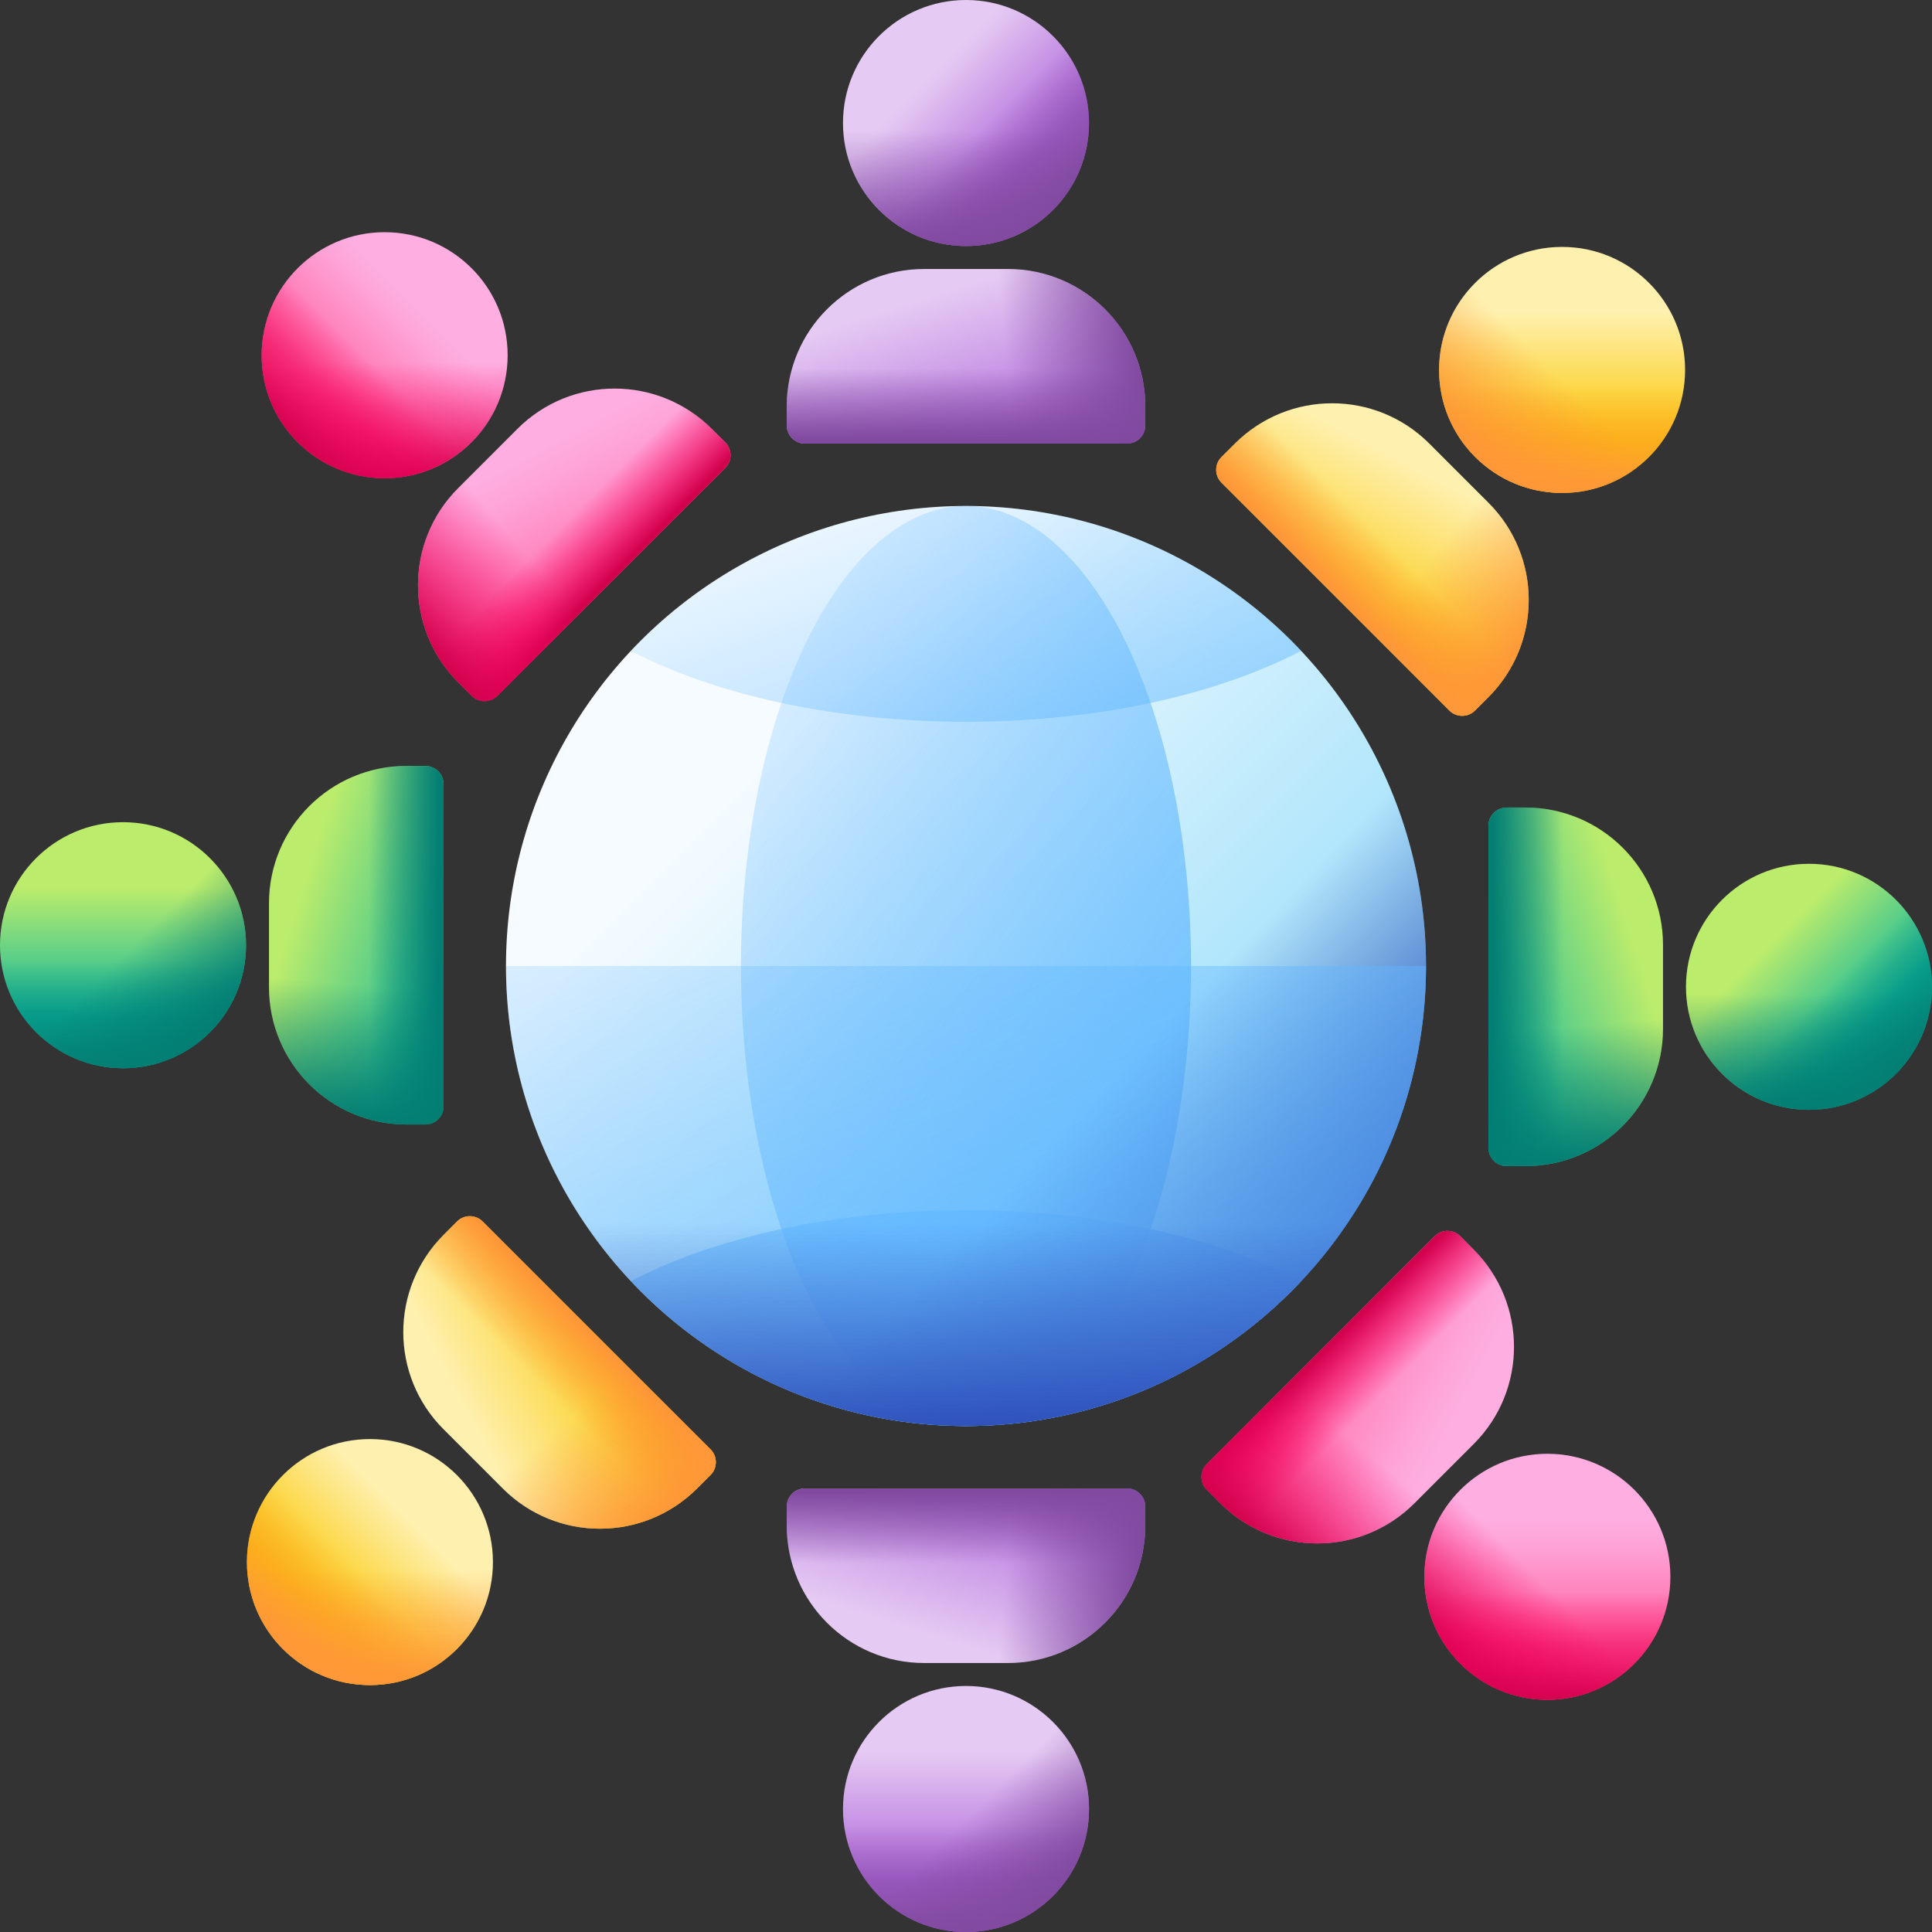 <svg xmlns="http://www.w3.org/2000/svg" xmlns:xlink="http://www.w3.org/1999/xlink" id="Layer_1" viewBox="0 0 512 512"><rect x="0" y="0" width="512" height="512" fill="#333333" stroke="none"/><linearGradient id="lg1"><stop offset="0" stop-color="#e5caf3"></stop><stop offset="1" stop-color="#af66da"></stop></linearGradient><linearGradient id="SVGID_1_" gradientUnits="userSpaceOnUse" x1="245.301" x2="269.543" xlink:href="#lg1" y1="21.901" y2="46.144"></linearGradient><linearGradient id="lg2"><stop offset="0" stop-color="#814aa0" stop-opacity="0"></stop><stop offset=".875" stop-color="#814aa0" stop-opacity=".875"></stop><stop offset="1" stop-color="#814aa0"></stop></linearGradient><linearGradient id="SVGID_00000183950528606668495870000017716791543146398603_" gradientUnits="userSpaceOnUse" x1="256" x2="256" xlink:href="#lg2" y1="34.576" y2="65.103"></linearGradient><linearGradient id="SVGID_00000073697295661918232580000004357566452177629579_" gradientUnits="userSpaceOnUse" x1="258.846" x2="279.364" xlink:href="#lg2" y1="35.446" y2="55.964"></linearGradient><linearGradient id="SVGID_00000045599568524364532750000014175754589861028737_" gradientUnits="userSpaceOnUse" x1="246.811" x2="261.107" xlink:href="#lg1" y1="78.606" y2="123.981"></linearGradient><linearGradient id="SVGID_00000107563979550347984820000008910134851942638522_" gradientUnits="userSpaceOnUse" x1="256" x2="256" xlink:href="#lg2" y1="97.793" y2="116.482"></linearGradient><linearGradient id="SVGID_00000177454003885128474400000009755797590495499141_" gradientUnits="userSpaceOnUse" x1="266.523" x2="302.16" xlink:href="#lg2" y1="95.147" y2="92.246"></linearGradient><linearGradient id="SVGID_00000075160210211465885930000001785453797237097374_" gradientTransform="matrix(-.707 .707 .707 .707 -229.549 927.2)" gradientUnits="userSpaceOnUse" x1="-670.677" x2="-646.434" xlink:href="#lg1" y1="15.993" y2="40.235"></linearGradient><linearGradient id="SVGID_00000145762721959023879560000015205589687883120783_" gradientTransform="matrix(-.707 .707 .707 .707 -229.549 927.2)" gradientUnits="userSpaceOnUse" x1="-659.978" x2="-659.978" xlink:href="#lg2" y1="28.667" y2="59.195"></linearGradient><linearGradient id="SVGID_00000105390911678205616940000000625741146562661006_" gradientTransform="matrix(-.707 .707 .707 .707 -229.549 927.2)" gradientUnits="userSpaceOnUse" x1="-657.132" x2="-636.614" xlink:href="#lg2" y1="29.538" y2="50.056"></linearGradient><linearGradient id="SVGID_00000052795385863821949770000015204944679061741730_" gradientTransform="matrix(1 0 0 -1 -11.026 122.114)" gradientUnits="userSpaceOnUse" x1="257.837" x2="272.133" xlink:href="#lg1" y1="-311.28" y2="-265.905"></linearGradient><linearGradient id="SVGID_00000132072025295612675900000008744826793660486017_" gradientTransform="matrix(1 0 0 -1 -11.026 122.114)" gradientUnits="userSpaceOnUse" x1="267.026" x2="267.026" xlink:href="#lg2" y1="-292.093" y2="-273.404"></linearGradient><linearGradient id="SVGID_00000076574906525189236240000000674614369091828367_" gradientTransform="matrix(1 0 0 -1 -11.026 122.114)" gradientUnits="userSpaceOnUse" x1="277.549" x2="313.186" xlink:href="#lg2" y1="-294.739" y2="-297.64"></linearGradient><linearGradient id="lg3"><stop offset="0" stop-color="#bbec6c"></stop><stop offset="1" stop-color="#0ab69f"></stop></linearGradient><linearGradient id="SVGID_00000155120651764932236230000010706721472126422439_" gradientUnits="userSpaceOnUse" x1="468.7" x2="492.942" xlink:href="#lg3" y1="250.814" y2="275.057"></linearGradient><linearGradient id="lg4"><stop offset="0" stop-color="#037e73" stop-opacity="0"></stop><stop offset=".875" stop-color="#037e73" stop-opacity=".875"></stop><stop offset="1" stop-color="#037e73"></stop></linearGradient><linearGradient id="SVGID_00000114039000636779166300000001505476751149697956_" gradientUnits="userSpaceOnUse" x1="479.399" x2="479.399" xlink:href="#lg4" y1="263.489" y2="294.016"></linearGradient><linearGradient id="SVGID_00000081635174294991368410000013524601782743432365_" gradientUnits="userSpaceOnUse" x1="482.245" x2="502.763" xlink:href="#lg4" y1="264.359" y2="284.877"></linearGradient><linearGradient id="SVGID_00000173839439379216753540000016577548286841457581_" gradientTransform="matrix(0 1 -1 0 -25.513 537.513)" gradientUnits="userSpaceOnUse" x1="-285.189" x2="-270.893" xlink:href="#lg3" y1="-458.907" y2="-413.532"></linearGradient><linearGradient id="SVGID_00000180332888306698467800000007221005592072499844_" gradientTransform="matrix(0 1 -1 0 -25.513 537.513)" gradientUnits="userSpaceOnUse" x1="-276" x2="-276" xlink:href="#lg4" y1="-439.72" y2="-421.031"></linearGradient><linearGradient id="SVGID_00000147182201440269777400000000511777002536184505_" gradientTransform="matrix(0 1 -1 0 -25.513 537.513)" gradientUnits="userSpaceOnUse" x1="-265.477" x2="-229.84" xlink:href="#lg4" y1="-442.367" y2="-445.267"></linearGradient><linearGradient id="SVGID_00000049208631676927576900000016824182484045419670_" gradientTransform="matrix(-.707 .707 .707 .707 -447.435 698.287)" gradientUnits="userSpaceOnUse" x1="-666.779" x2="-642.536" xlink:href="#lg3" y1="12.094" y2="36.337"></linearGradient><linearGradient id="SVGID_00000165192558869484976860000002480802919993554048_" gradientTransform="matrix(-.707 .707 .707 .707 -447.435 698.287)" gradientUnits="userSpaceOnUse" x1="-656.079" x2="-656.079" xlink:href="#lg4" y1="24.769" y2="55.296"></linearGradient><linearGradient id="SVGID_00000031892946671286895010000006000113782222358204_" gradientTransform="matrix(-.707 .707 .707 .707 -447.435 698.287)" gradientUnits="userSpaceOnUse" x1="-653.233" x2="-632.716" xlink:href="#lg4" y1="25.64" y2="46.157"></linearGradient><linearGradient id="SVGID_00000026139208277615473510000012603361840077921193_" gradientTransform="matrix(0 1 1 0 -147.627 526.487)" gradientUnits="userSpaceOnUse" x1="-285.189" x2="-270.893" xlink:href="#lg3" y1="226.233" y2="271.608"></linearGradient><linearGradient id="SVGID_00000129190435809983013170000003134664108494800276_" gradientTransform="matrix(0 1 1 0 -147.627 526.487)" gradientUnits="userSpaceOnUse" x1="-276" x2="-276" xlink:href="#lg4" y1="245.42" y2="264.109"></linearGradient><linearGradient id="SVGID_00000155115276258199493500000008926003431086592951_" gradientTransform="matrix(0 1 1 0 -147.627 526.487)" gradientUnits="userSpaceOnUse" x1="-265.477" x2="-229.84" xlink:href="#lg4" y1="242.774" y2="239.873"></linearGradient><linearGradient id="lg5"><stop offset="0" stop-color="#fef0ae"></stop><stop offset="1" stop-color="#fac600"></stop></linearGradient><linearGradient id="SVGID_00000153677466464295162090000001710443272379127193_" gradientTransform="matrix(.707 .707 -.707 .707 100.181 270.142)" gradientUnits="userSpaceOnUse" x1="89.482" x2="113.724" xlink:href="#lg5" y1="-354.28" y2="-330.037"></linearGradient><linearGradient id="lg6"><stop offset="0" stop-color="#fe9738" stop-opacity="0"></stop><stop offset="1" stop-color="#fe9738"></stop></linearGradient><linearGradient id="SVGID_00000096747097474813656930000004201123760788957586_" gradientTransform="matrix(.707 .707 -.707 .707 100.181 270.142)" gradientUnits="userSpaceOnUse" x1="100.181" x2="100.181" xlink:href="#lg6" y1="-341.605" y2="-311.078"></linearGradient><linearGradient id="SVGID_00000142141071284348488180000010383612885023515799_" gradientTransform="matrix(.707 .707 -.707 .707 100.181 270.142)" gradientUnits="userSpaceOnUse" x1="103.027" x2="123.544" xlink:href="#lg6" y1="-340.734" y2="-320.217"></linearGradient><linearGradient id="SVGID_00000091717445551428167270000013834311102249637026_" gradientTransform="matrix(.707 .707 -.707 .707 100.181 270.142)" gradientUnits="userSpaceOnUse" x1="90.992" x2="105.288" xlink:href="#lg5" y1="-297.575" y2="-252.2"></linearGradient><linearGradient id="SVGID_00000075156724188919610470000008771080444097288357_" gradientTransform="matrix(.707 .707 -.707 .707 100.181 270.142)" gradientUnits="userSpaceOnUse" x1="100.181" x2="100.181" xlink:href="#lg6" y1="-278.388" y2="-259.699"></linearGradient><linearGradient id="SVGID_00000174595962912720803760000012695037856154800811_" gradientTransform="matrix(.707 .707 -.707 .707 100.181 270.142)" gradientUnits="userSpaceOnUse" x1="110.704" x2="146.341" xlink:href="#lg6" y1="-281.034" y2="-283.935"></linearGradient><linearGradient id="SVGID_00000075153366724941848530000014445815614396872878_" gradientTransform="matrix(-1 0 0 1 -717.764 763.456)" gradientUnits="userSpaceOnUse" x1="-826.496" x2="-802.254" xlink:href="#lg5" y1="-360.188" y2="-335.946"></linearGradient><linearGradient id="SVGID_00000132792427547465649600000017620525231680435118_" gradientTransform="matrix(-1 0 0 1 -717.764 763.456)" gradientUnits="userSpaceOnUse" x1="-815.797" x2="-815.797" xlink:href="#lg6" y1="-347.514" y2="-316.986"></linearGradient><linearGradient id="SVGID_00000067206559767540222780000018344896059586051516_" gradientTransform="matrix(-1 0 0 1 -717.764 763.456)" gradientUnits="userSpaceOnUse" x1="-812.951" x2="-792.433" xlink:href="#lg6" y1="-346.643" y2="-326.125"></linearGradient><linearGradient id="SVGID_00000005254821017849226170000009184334317677180288_" gradientTransform="matrix(.707 .707 .707 -.707 6.036 348.693)" gradientUnits="userSpaceOnUse" x1="102.018" x2="116.314" xlink:href="#lg5" y1="64.901" y2="110.276"></linearGradient><linearGradient id="SVGID_00000099638313297766386180000013704217148568936894_" gradientTransform="matrix(.707 .707 .707 -.707 6.036 348.693)" gradientUnits="userSpaceOnUse" x1="111.207" x2="111.207" xlink:href="#lg6" y1="84.088" y2="102.777"></linearGradient><linearGradient id="SVGID_00000082340395495694731660000016963111448638257565_" gradientTransform="matrix(.707 .707 .707 -.707 6.036 348.693)" gradientUnits="userSpaceOnUse" x1="121.73" x2="157.367" xlink:href="#lg6" y1="81.441" y2="78.541"></linearGradient><linearGradient id="lg7"><stop offset="0" stop-color="#feaee1"></stop><stop offset=".196" stop-color="#fea3d7"></stop><stop offset=".537" stop-color="#fe87bf"></stop><stop offset=".979" stop-color="#fe5996"></stop><stop offset="1" stop-color="#fe5694"></stop></linearGradient><linearGradient id="SVGID_00000004530897434402997370000009632883448546827451_" gradientTransform="matrix(.707 .707 -.707 .707 92.384 586.077)" gradientUnits="userSpaceOnUse" x1="94.995" x2="119.237" xlink:href="#lg7" y1="-354.28" y2="-330.037"></linearGradient><linearGradient id="lg8"><stop offset="0" stop-color="#fe0364" stop-opacity="0"></stop><stop offset=".282" stop-color="#f80361" stop-opacity=".282"></stop><stop offset=".66" stop-color="#e70359" stop-opacity=".66"></stop><stop offset="1" stop-color="#d2024e"></stop></linearGradient><linearGradient id="SVGID_00000041262600885605859740000016907071465149282191_" gradientTransform="matrix(.707 .707 -.707 .707 92.384 586.077)" gradientUnits="userSpaceOnUse" x1="105.694" x2="105.694" xlink:href="#lg8" y1="-341.605" y2="-311.078"></linearGradient><linearGradient id="SVGID_00000014630914667554838420000012386259818994373267_" gradientTransform="matrix(.707 .707 -.707 .707 92.384 586.077)" gradientUnits="userSpaceOnUse" x1="108.54" x2="129.058" xlink:href="#lg8" y1="-340.734" y2="-320.217"></linearGradient><linearGradient id="SVGID_00000068651156660447334070000000078829964229498496_" gradientTransform="matrix(-.707 .707 -.707 -.707 -297.939 632.181)" gradientUnits="userSpaceOnUse" x1="-661.37" x2="-647.074" xlink:href="#lg7" y1="-303.088" y2="-257.713"></linearGradient><linearGradient id="SVGID_00000122698918286193530600000012918964016383787694_" gradientTransform="matrix(-.707 .707 -.707 -.707 -297.939 632.181)" gradientUnits="userSpaceOnUse" x1="-652.181" x2="-652.181" xlink:href="#lg8" y1="-283.901" y2="-265.212"></linearGradient><linearGradient id="SVGID_00000144337158231916596100000013507224766006999728_" gradientTransform="matrix(-.707 .707 -.707 -.707 -297.939 632.181)" gradientUnits="userSpaceOnUse" x1="-641.658" x2="-606.021" xlink:href="#lg8" y1="-286.547" y2="-289.448"></linearGradient><linearGradient id="SVGID_00000010995215636741794230000013241428377791794332_" gradientTransform="matrix(-1 0 0 1 -709.967 447.522)" gradientUnits="userSpaceOnUse" x1="-822.598" x2="-798.355" xlink:href="#lg7" y1="-364.087" y2="-339.844"></linearGradient><linearGradient id="SVGID_00000121244654897871226230000008724596759903837855_" gradientTransform="matrix(-1 0 0 1 -709.967 447.522)" gradientUnits="userSpaceOnUse" x1="-811.898" x2="-811.898" xlink:href="#lg8" y1="-351.412" y2="-320.885"></linearGradient><linearGradient id="SVGID_00000070090170383368198610000014945751279388255419_" gradientTransform="matrix(-1 0 0 1 -709.967 447.522)" gradientUnits="userSpaceOnUse" x1="-809.053" x2="-788.535" xlink:href="#lg8" y1="-350.541" y2="-330.024"></linearGradient><linearGradient id="SVGID_00000096029141279373541480000013997403687196635012_" gradientTransform="matrix(-.707 .707 .707 .707 -376.49 538.036)" gradientUnits="userSpaceOnUse" x1="-661.37" x2="-647.074" xlink:href="#lg7" y1="70.414" y2="115.789"></linearGradient><linearGradient id="SVGID_00000170968754302555122140000017932005594013476487_" gradientTransform="matrix(-.707 .707 .707 .707 -376.49 538.036)" gradientUnits="userSpaceOnUse" x1="-652.181" x2="-652.181" xlink:href="#lg8" y1="89.601" y2="108.29"></linearGradient><linearGradient id="SVGID_00000021820391756415061260000004936510691577943949_" gradientTransform="matrix(-.707 .707 .707 .707 -376.49 538.036)" gradientUnits="userSpaceOnUse" x1="-641.658" x2="-606.021" xlink:href="#lg8" y1="86.955" y2="84.054"></linearGradient><linearGradient id="SVGID_00000158751184175174921620000006222099528811831994_" gradientUnits="userSpaceOnUse" x1="202.46" x2="331.679" y1="202.459" y2="331.678"><stop offset="0" stop-color="#f5fbff"></stop><stop offset="1" stop-color="#91dcfa"></stop></linearGradient><linearGradient id="lg9"><stop offset="0" stop-color="#60b7ff" stop-opacity="0"></stop><stop offset="1" stop-color="#60b7ff"></stop></linearGradient><linearGradient id="SVGID_00000016781325588800694290000008684126988171345798_" gradientUnits="userSpaceOnUse" x1="137.531" x2="368.741" xlink:href="#lg9" y1="179.45" y2="328.848"></linearGradient><linearGradient id="SVGID_00000120519555009838639300000009739293311945683120_" gradientUnits="userSpaceOnUse" x1="199.596" x2="276.963" xlink:href="#lg9" y1="212.438" y2="386.735"></linearGradient><linearGradient id="SVGID_00000111913904851548674730000001441224164170218904_" gradientUnits="userSpaceOnUse" x1="237.505" x2="297.976" xlink:href="#lg9" y1="118.093" y2="295.947"></linearGradient><linearGradient id="lg10"><stop offset="0" stop-color="#2740b0" stop-opacity="0"></stop><stop offset="1" stop-color="#2740b0"></stop></linearGradient><linearGradient id="SVGID_00000026155175208233369780000017669444197498827675_" gradientUnits="userSpaceOnUse" x1="291.377" x2="348.512" xlink:href="#lg10" y1="289.822" y2="344.445"></linearGradient><linearGradient id="SVGID_00000085969311299499827660000011716357424953081507_" gradientUnits="userSpaceOnUse" x1="203.913" x2="346.633" xlink:href="#lg9" y1="144.392" y2="483.998"></linearGradient><linearGradient id="SVGID_00000026161049944232941140000015823531753655699333_" gradientUnits="userSpaceOnUse" x1="256" x2="256" xlink:href="#lg10" y1="324.091" y2="389.464"></linearGradient><g><g><g><g><circle cx="256" cy="32.6" fill="url(#SVGID_1_)" r="32.6"></circle><path d="m223.4 32.6c0 18.005 14.596 32.6 32.6 32.6 18.005 0 32.6-14.596 32.6-32.6 0-3.899-.687-7.638-1.943-11.104h-61.316c-1.255 3.467-1.941 7.205-1.941 11.104z" fill="url(#SVGID_00000183950528606668495870000017716791543146398603_)"></path><path d="m232.948 55.652c12.731 12.731 33.373 12.731 46.104 0s12.731-33.373 0-46.104c-2.757-2.757-5.886-4.915-9.225-6.478l-43.357 43.357c1.563 3.339 3.721 6.468 6.478 9.225z" fill="url(#SVGID_00000073697295661918232580000004357566452177629579_)"></path></g><g><g><path d="m298.699 117.547h-85.397c-2.656 0-4.809-2.153-4.809-4.809v-5.043c0-20.109 16.302-36.411 36.411-36.411h22.193c20.109 0 36.411 16.302 36.411 36.411v5.043c0 2.656-2.153 4.809-4.809 4.809z" fill="url(#SVGID_00000045599568524364532750000014175754589861028737_)"></path></g><path d="m208.492 107.695v5.043c0 2.656 2.153 4.809 4.809 4.809h85.397c2.656 0 4.809-2.153 4.809-4.809v-5.043c0-9.611-3.726-18.351-9.81-24.859h-75.396c-6.083 6.508-9.809 15.247-9.809 24.859z" fill="url(#SVGID_00000107563979550347984820000008910134851942638522_)"></path><path d="m267.096 71.284h-14.973v46.263h46.575c2.656 0 4.809-2.153 4.809-4.809v-5.043c.001-20.11-16.301-36.411-36.411-36.411z" fill="url(#SVGID_00000177454003885128474400000009755797590495499141_)"></path></g></g><g><g><circle cx="256" cy="479.4" fill="url(#SVGID_00000075160210211465885930000001785453797237097374_)" r="32.6"></circle><path d="m279.052 456.348c12.731 12.731 12.731 33.373 0 46.104s-33.373 12.731-46.104 0c-2.757-2.757-4.915-5.886-6.478-9.225l43.357-43.357c3.339 1.563 6.468 3.72 9.225 6.478z" fill="url(#SVGID_00000145762721959023879560000015205589687883120783_)"></path><path d="m288.6 479.4c0 18.005-14.596 32.6-32.6 32.6-18.005 0-32.6-14.596-32.6-32.6 0-3.899.687-7.638 1.942-11.104h61.316c1.256 3.466 1.942 7.204 1.942 11.104z" fill="url(#SVGID_00000105390911678205616940000000625741146562661006_)"></path></g><g><g><path d="m298.699 394.453h-85.397c-2.656 0-4.809 2.153-4.809 4.809v5.043c0 20.109 16.302 36.411 36.411 36.411h22.193c20.109 0 36.411-16.302 36.411-36.411v-5.043c0-2.656-2.153-4.809-4.809-4.809z" fill="url(#SVGID_00000052795385863821949770000015204944679061741730_)"></path></g><path d="m208.492 404.305v-5.043c0-2.656 2.153-4.809 4.809-4.809h85.397c2.656 0 4.809 2.153 4.809 4.809v5.043c0 9.611-3.726 18.351-9.81 24.859h-75.396c-6.083-6.508-9.809-15.247-9.809-24.859z" fill="url(#SVGID_00000132072025295612675900000008744826793660486017_)"></path><path d="m267.096 440.717h-14.973v-46.263h46.575c2.656 0 4.809 2.153 4.809 4.809v5.043c.001 20.109-16.301 36.411-36.411 36.411z" fill="url(#SVGID_00000076574906525189236240000000674614369091828367_)"></path></g></g></g><g><g><g><circle cx="479.4" cy="261.513" fill="url(#SVGID_00000155120651764932236230000010706721472126422439_)" r="32.6"></circle><path d="m446.799 261.513c0 18.005 14.596 32.6 32.6 32.6 18.005 0 32.6-14.596 32.6-32.6 0-3.899-.687-7.638-1.942-11.104h-61.316c-1.255 3.466-1.942 7.205-1.942 11.104z" fill="url(#SVGID_00000114039000636779166300000001505476751149697956_)"></path><path d="m456.348 284.565c12.731 12.731 33.373 12.731 46.104 0s12.731-33.373 0-46.104c-2.757-2.757-5.886-4.915-9.225-6.478l-43.357 43.357c1.563 3.339 3.72 6.468 6.478 9.225z" fill="url(#SVGID_00000081635174294991368410000013524601782743432365_)"></path></g><g><g><path d="m394.453 304.212v-85.397c0-2.656 2.153-4.809 4.809-4.809h5.043c20.109 0 36.411 16.302 36.411 36.411v22.193c0 20.109-16.302 36.411-36.411 36.411h-5.043c-2.656 0-4.809-2.153-4.809-4.809z" fill="url(#SVGID_00000173839439379216753540000016577548286841457581_)"></path></g><path d="m404.305 214.005h-5.043c-2.656 0-4.809 2.153-4.809 4.809v85.397c0 2.656 2.153 4.809 4.809 4.809h5.043c9.611 0 18.351-3.726 24.859-9.81v-75.396c-6.508-6.083-15.247-9.809-24.859-9.809z" fill="url(#SVGID_00000180332888306698467800000007221005592072499844_)"></path><path d="m440.716 272.609v-14.973h-46.263v46.575c0 2.656 2.153 4.809 4.809 4.809h5.043c20.11.001 36.411-16.301 36.411-36.411z" fill="url(#SVGID_00000147182201440269777400000000511777002536184505_)"></path></g></g><g><g><circle cx="32.6" cy="250.487" fill="url(#SVGID_00000049208631676927576900000016824182484045419670_)" r="32.6"></circle><path d="m55.652 227.435c12.731 12.731 12.731 33.373 0 46.104s-33.373 12.731-46.104 0c-2.757-2.757-4.915-5.886-6.478-9.225l43.357-43.357c3.339 1.563 6.468 3.721 9.225 6.478z" fill="url(#SVGID_00000165192558869484976860000002480802919993554048_)"></path><path d="m65.201 250.487c0 18.005-14.596 32.6-32.6 32.6-18.005 0-32.6-14.596-32.6-32.6 0-3.899.687-7.638 1.942-11.104h61.316c1.255 3.466 1.942 7.204 1.942 11.104z" fill="url(#SVGID_00000031892946671286895010000006000113782222358204_)"></path></g><g><g><path d="m117.547 293.185v-85.397c0-2.656-2.153-4.809-4.809-4.809h-5.043c-20.109 0-36.411 16.302-36.411 36.411v22.193c0 20.109 16.302 36.411 36.411 36.411h5.043c2.656.001 4.809-2.153 4.809-4.809z" fill="url(#SVGID_00000026139208277615473510000012603361840077921193_)"></path></g><path d="m107.695 202.979h5.043c2.656 0 4.809 2.153 4.809 4.809v85.397c0 2.656-2.153 4.809-4.809 4.809h-5.043c-9.611 0-18.351-3.726-24.859-9.81v-75.396c6.508-6.083 15.247-9.809 24.859-9.809z" fill="url(#SVGID_00000129190435809983013170000003134664108494800276_)"></path><path d="m71.284 261.583v-14.973h46.263v46.575c0 2.656-2.153 4.809-4.809 4.809h-5.043c-20.11.001-36.411-16.301-36.411-36.411z" fill="url(#SVGID_00000155115276258199493500000008926003431086592951_)"></path></g></g></g><g><g><g><path d="m446.568 98.033c0 18.005-14.596 32.6-32.6 32.6s-32.6-14.596-32.6-32.6 14.596-32.6 32.6-32.6 32.6 14.595 32.6 32.6z" fill="url(#SVGID_00000153677466464295162090000001710443272379127193_)"></path><path d="m390.915 74.981c-12.731 12.731-12.731 33.373 0 46.104s33.373 12.731 46.104 0c2.757-2.757 4.915-5.886 6.478-9.225l-43.357-43.357c-3.338 1.563-6.467 3.72-9.225 6.478z" fill="url(#SVGID_00000096747097474813656930000004201123760788957586_)"></path><path d="m381.367 98.033c0 18.005 14.596 32.6 32.6 32.6 18.005 0 32.6-14.596 32.6-32.6 0-3.899-.687-7.638-1.942-11.104h-61.316c-1.255 3.466-1.942 7.204-1.942 11.104z" fill="url(#SVGID_00000142141071284348488180000010383612885023515799_)"></path></g><g><g><path d="m384.094 188.291-60.385-60.385c-1.878-1.878-1.878-4.923 0-6.801l3.566-3.566c14.22-14.22 37.274-14.22 51.493 0l15.693 15.693c14.22 14.22 14.22 37.274 0 51.493l-3.566 3.566c-1.878 1.878-4.923 1.878-6.801 0z" fill="url(#SVGID_00000091717445551428167270000013834311102249637026_)"></path></g><path d="m327.275 117.539-3.566 3.566c-1.878 1.878-1.878 4.923 0 6.801l60.385 60.385c1.878 1.878 4.923 1.878 6.801 0l3.566-3.566c6.796-6.796 10.342-15.611 10.641-24.515l-53.313-53.313c-8.904.301-17.718 3.846-24.514 10.642z" fill="url(#SVGID_00000075156724188919610470000008771080444097288357_)"></path><path d="m394.461 133.232-10.587-10.587-32.713 32.713 32.933 32.933c1.878 1.878 4.923 1.878 6.801 0l3.566-3.566c14.219-14.219 14.219-37.273 0-51.493z" fill="url(#SVGID_00000174595962912720803760000012695037856154800811_)"></path></g></g><g><g><circle cx="98.033" cy="413.967" fill="url(#SVGID_00000075153366724941848530000014445815614396872878_)" r="32.6"></circle><path d="m130.633 413.967c0 18.005-14.596 32.6-32.6 32.6-18.005 0-32.6-14.596-32.6-32.6 0-3.899.687-7.638 1.942-11.104h61.316c1.255 3.467 1.942 7.205 1.942 11.104z" fill="url(#SVGID_00000132792427547465649600000017620525231680435118_)"></path><path d="m121.085 437.019c-12.731 12.731-33.373 12.731-46.104 0s-12.731-33.373 0-46.104c2.757-2.757 5.886-4.915 9.225-6.478l43.357 43.357c-1.563 3.339-3.721 6.468-6.478 9.225z" fill="url(#SVGID_00000067206559767540222780000018344896059586051516_)"></path></g><g><g><path d="m188.291 384.094-60.385-60.385c-1.878-1.878-4.923-1.878-6.801 0l-3.566 3.566c-14.22 14.22-14.22 37.274 0 51.493l15.693 15.693c14.22 14.22 37.274 14.22 51.493 0l3.566-3.566c1.878-1.878 1.878-4.923 0-6.801z" fill="url(#SVGID_00000005254821017849226170000009184334317677180288_)"></path></g><path d="m117.539 327.275 3.566-3.566c1.878-1.878 4.923-1.878 6.801 0l60.385 60.385c1.878 1.878 1.878 4.923 0 6.801l-3.566 3.566c-6.796 6.796-15.611 10.342-24.515 10.641l-53.313-53.313c.301-8.904 3.846-17.718 10.642-24.514z" fill="url(#SVGID_00000099638313297766386180000013704217148568936894_)"></path><path d="m133.232 394.461-10.587-10.587 32.713-32.713 32.933 32.933c1.878 1.878 1.878 4.923 0 6.801l-3.566 3.566c-14.219 14.219-37.273 14.219-51.493 0z" fill="url(#SVGID_00000082340395495694731660000016963111448638257565_)"></path></g></g></g><g><g><g><path d="m442.669 417.866c0 18.005-14.596 32.6-32.6 32.6-18.005 0-32.6-14.596-32.6-32.6s14.596-32.6 32.6-32.6c18.005-.001 32.6 14.595 32.6 32.6z" fill="url(#SVGID_00000004530897434402997370000009632883448546827451_)"></path><path d="m387.017 394.814c-12.731 12.731-12.731 33.373 0 46.104s33.373 12.731 46.104 0c2.757-2.757 4.915-5.886 6.478-9.225l-43.357-43.357c-3.339 1.563-6.468 3.72-9.225 6.478z" fill="url(#SVGID_00000041262600885605859740000016907071465149282191_)"></path><path d="m377.469 417.866c0 18.005 14.596 32.6 32.6 32.6 18.005 0 32.6-14.596 32.6-32.6 0-3.899-.687-7.638-1.942-11.104h-61.316c-1.256 3.466-1.942 7.204-1.942 11.104z" fill="url(#SVGID_00000014630914667554838420000012386259818994373267_)"></path></g><g><g><path d="m319.81 387.992 60.385-60.385c1.878-1.878 4.923-1.878 6.801 0l3.566 3.566c14.22 14.22 14.22 37.274 0 51.493l-15.693 15.693c-14.22 14.22-37.274 14.22-51.493 0l-3.566-3.566c-1.878-1.878-1.878-4.923 0-6.801z" fill="url(#SVGID_00000068651156660447334070000000078829964229498496_)"></path></g><path d="m390.562 331.173-3.566-3.566c-1.878-1.878-4.923-1.878-6.801 0l-60.385 60.385c-1.878 1.878-1.878 4.923 0 6.801l3.566 3.566c6.796 6.796 15.611 10.342 24.515 10.641l53.313-53.313c-.3-8.903-3.845-17.718-10.642-24.514z" fill="url(#SVGID_00000122698918286193530600000012918964016383787694_)"></path><path d="m374.87 398.359 10.587-10.587-32.713-32.713-32.933 32.933c-1.878 1.878-1.878 4.923 0 6.801l3.566 3.566c14.219 14.22 37.273 14.22 51.493 0z" fill="url(#SVGID_00000144337158231916596100000013507224766006999728_)"></path></g></g><g><g><circle cx="101.931" cy="94.134" fill="url(#SVGID_00000010995215636741794230000013241428377791794332_)" r="32.6"></circle><path d="m134.532 94.134c0 18.005-14.596 32.6-32.6 32.6-18.005 0-32.6-14.596-32.6-32.6 0-3.899.687-7.638 1.942-11.104h61.316c1.255 3.467 1.942 7.205 1.942 11.104z" fill="url(#SVGID_00000121244654897871226230000008724596759903837855_)"></path><path d="m124.983 117.186c-12.731 12.731-33.373 12.731-46.104 0s-12.731-33.373 0-46.104c2.757-2.757 5.886-4.915 9.225-6.478l43.357 43.357c-1.563 3.339-3.721 6.468-6.478 9.225z" fill="url(#SVGID_00000070090170383368198610000014945751279388255419_)"></path></g><g><g><path d="m131.805 184.393 60.385-60.385c1.878-1.878 1.878-4.923 0-6.801l-3.566-3.566c-14.22-14.22-37.274-14.22-51.493 0l-15.693 15.693c-14.22 14.22-14.22 37.274 0 51.493l3.566 3.566c1.878 1.878 4.923 1.878 6.801 0z" fill="url(#SVGID_00000096029141279373541480000013997403687196635012_)"></path></g><path d="m188.624 113.641 3.566 3.566c1.878 1.878 1.878 4.923 0 6.801l-60.385 60.385c-1.878 1.878-4.923 1.878-6.801 0l-3.566-3.566c-6.796-6.796-10.342-15.611-10.641-24.515l53.312-53.312c8.904.299 17.719 3.845 24.515 10.641z" fill="url(#SVGID_00000170968754302555122140000017932005594013476487_)"></path><path d="m121.438 129.334 10.587-10.587 32.713 32.713-32.933 32.933c-1.878 1.878-4.923 1.878-6.801 0l-3.566-3.566c-14.22-14.219-14.22-37.274 0-51.493z" fill="url(#SVGID_00000021820391756415061260000004936510691577943949_)"></path></g></g></g><g><circle cx="256" cy="255.999" fill="url(#SVGID_00000158751184175174921620000006222099528811831994_)" r="121.91"></circle><ellipse cx="256" cy="255.999" fill="url(#SVGID_00000016781325588800694290000008684126988171345798_)" rx="59.637" ry="121.91"></ellipse><g><path d="m342.204 342.203c.887-.887 1.752-1.787 2.605-2.694-.854-.444-1.719-.884-2.605-1.318-47.609-23.29-124.798-23.29-172.407 0-.887.434-1.752.874-2.605 1.318.854.907 1.719 1.807 2.605 2.694 47.608 47.609 124.798 47.609 172.407 0z" fill="url(#SVGID_00000120519555009838639300000009739293311945683120_)"></path><path d="m169.796 169.796c-.887.887-1.752 1.787-2.605 2.694.854.444 1.719.884 2.605 1.318 47.609 23.29 124.798 23.29 172.407 0 .887-.434 1.752-.874 2.605-1.318-.854-.907-1.719-1.807-2.605-2.694-47.608-47.609-124.798-47.609-172.407 0z" fill="url(#SVGID_00000111913904851548674730000001441224164170218904_)"></path></g><path d="m147.394 311.391c5.664 11.1 13.114 21.524 22.402 30.812 47.609 47.609 124.798 47.609 172.407 0s47.609-124.798 0-172.407c-9.288-9.288-19.711-16.738-30.811-22.402z" fill="url(#SVGID_00000026155175208233369780000017669444197498827675_)"></path><path d="m377.901 255.999c0 31.205-11.894 62.397-35.696 86.205-47.609 47.609-124.801 47.609-172.41 0-23.801-23.807-35.696-55-35.696-86.205z" fill="url(#SVGID_00000085969311299499827660000011716357424953081507_)"></path><path d="m169.796 342.203c47.609 47.609 124.798 47.609 172.407 0 25.425-25.425 37.261-59.286 35.53-92.574h-243.466c-1.732 33.288 10.104 67.149 35.529 92.574z" fill="url(#SVGID_00000026161049944232941140000015823531753655699333_)"></path></g></g><g></g><g></g><g></g><g></g><g></g><g></g><g></g><g></g><g></g><g></g><g></g><g></g><g></g><g></g><g></g></svg>